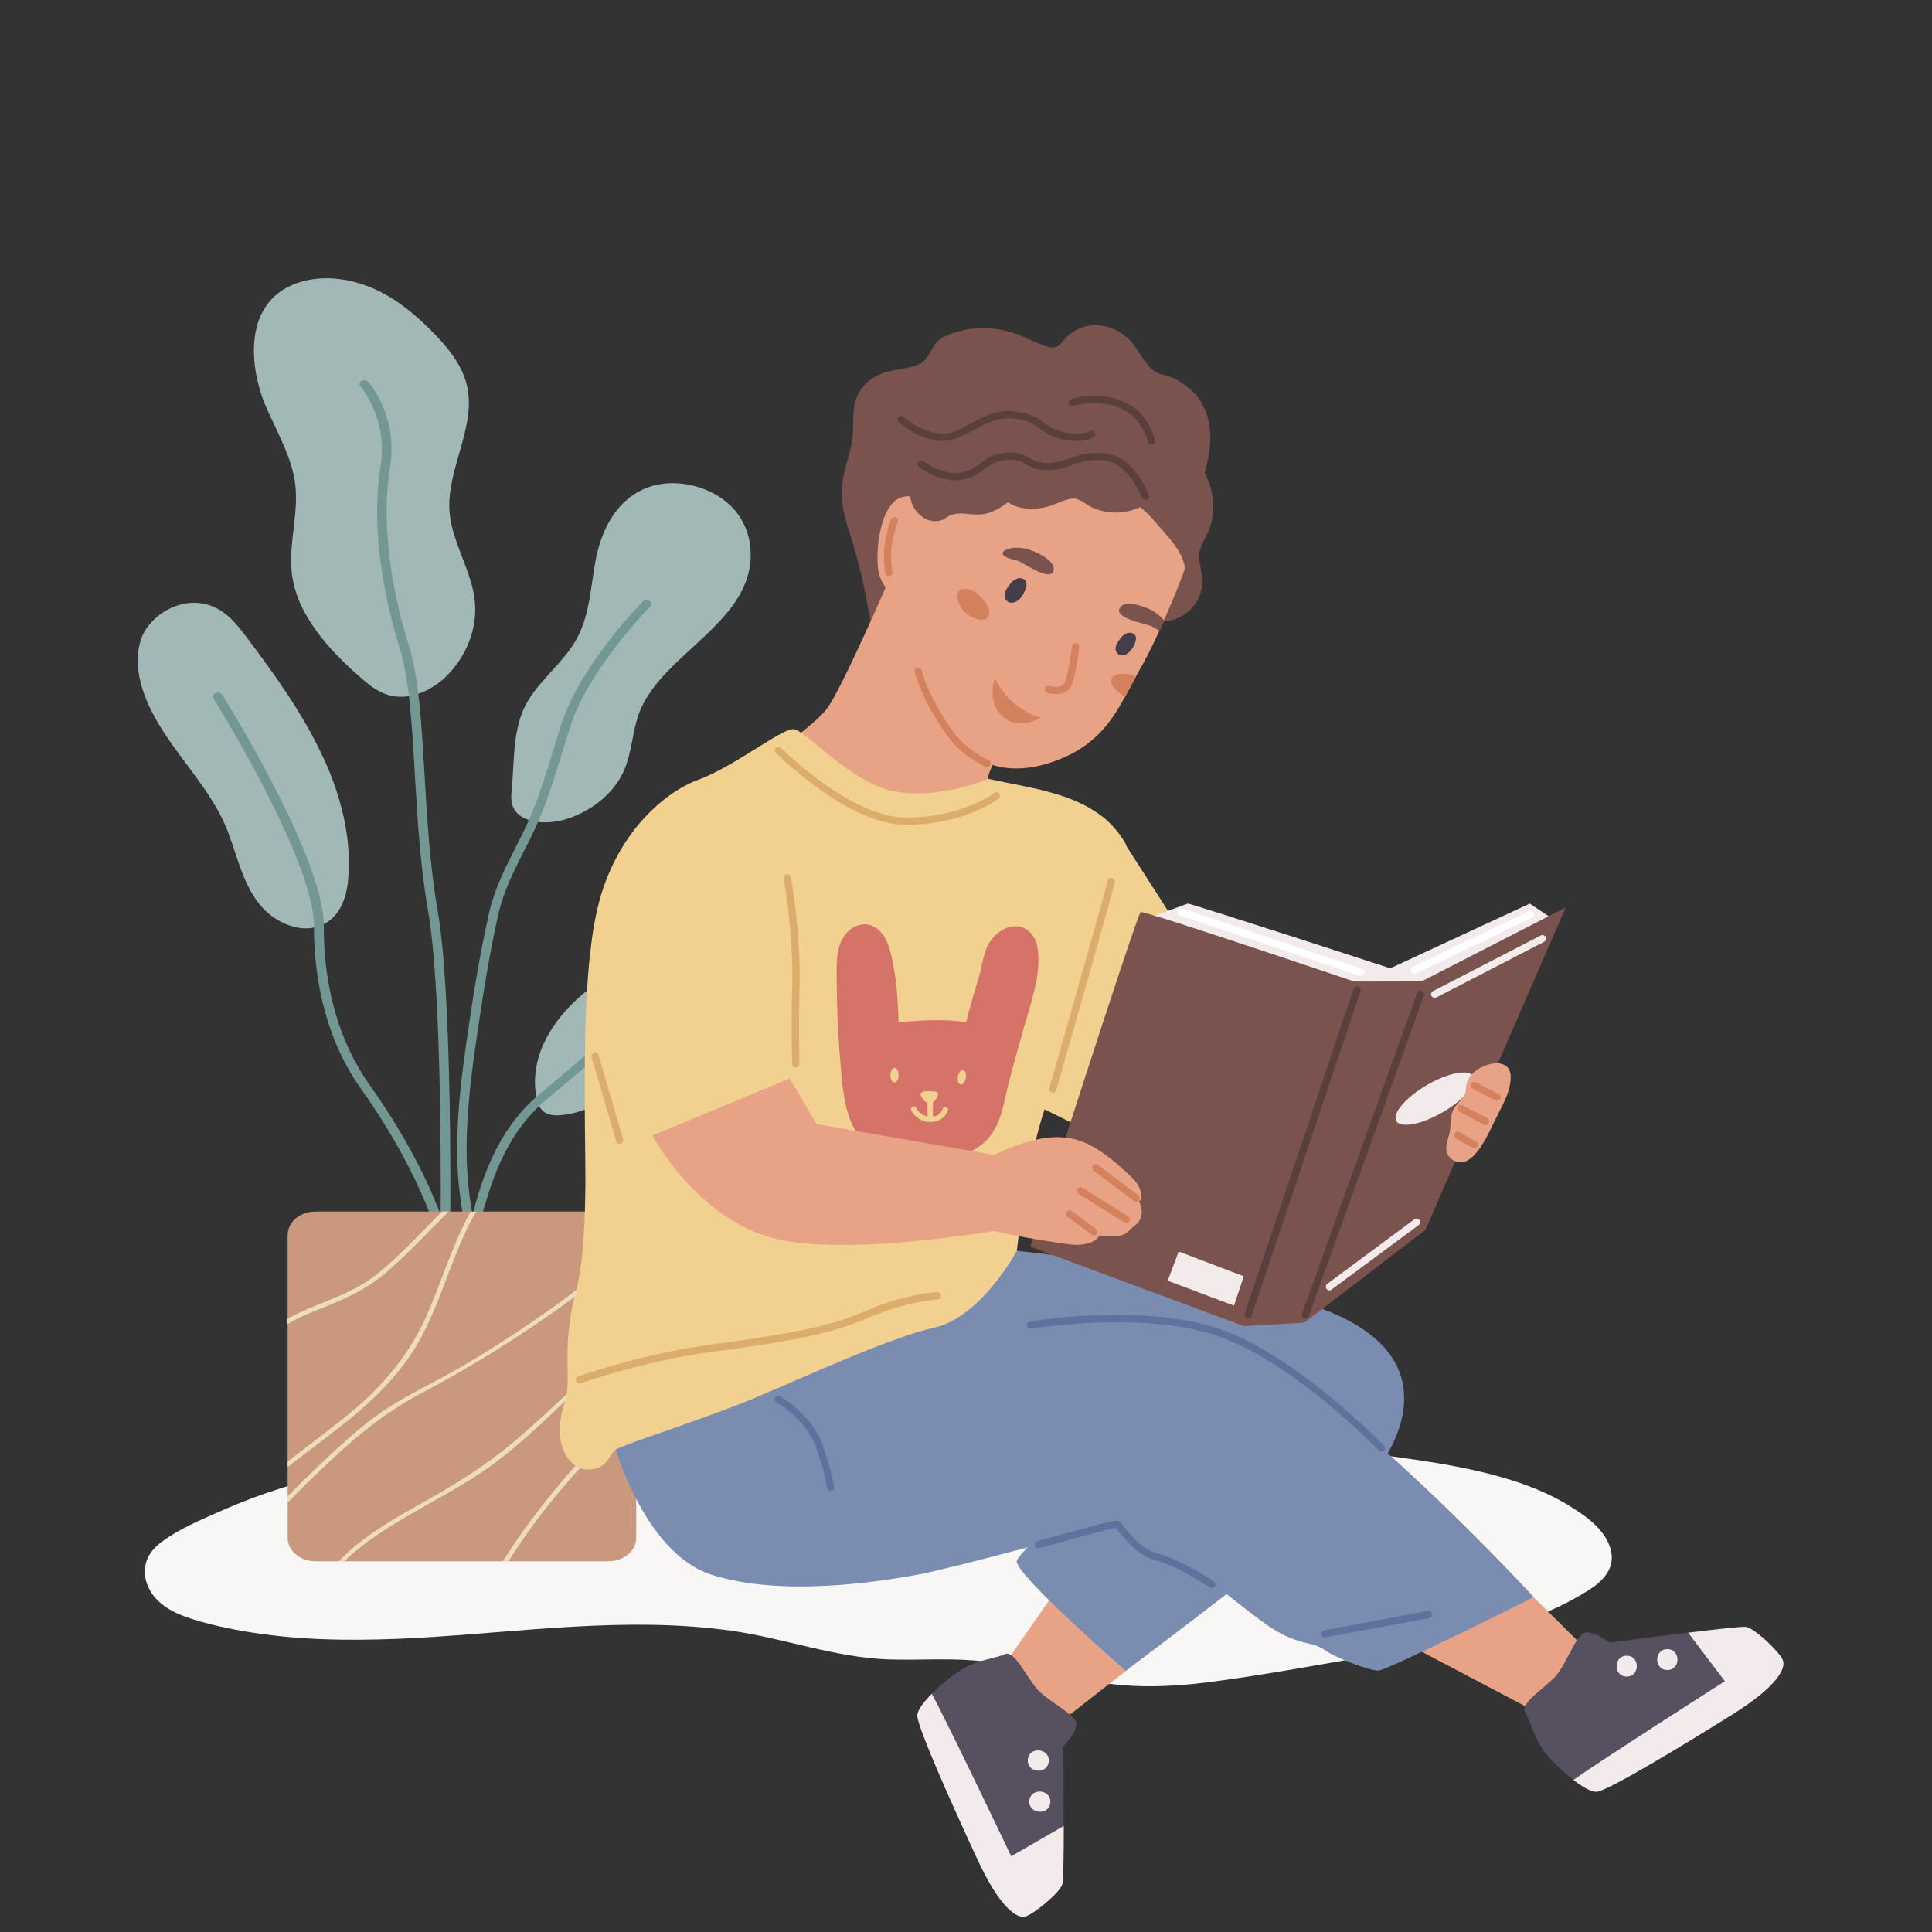 <?xml version="1.0" encoding="UTF-8"?> <!-- Generator: Adobe Illustrator 22.0.1, SVG Export Plug-In . SVG Version: 6.00 Build 0) --> <svg xmlns="http://www.w3.org/2000/svg" xmlns:xlink="http://www.w3.org/1999/xlink" id="Слой_1" x="0px" y="0px" viewBox="0 0 1000 1000" style="enable-background:new 0 0 1000 1000;" xml:space="preserve"><rect x="0" y="0" width="1000" height="1000" fill="#333333" stroke="none"/> <style type="text/css"> .st0{display:none;} .st1{display:inline;fill:#E89F89;} .st2{display:inline;} .st3{fill:#E89F89;} .st4{fill:#D6785E;} .st5{display:inline;fill:#FFFFFF;} .st6{fill:#F1E9E2;} .st7{fill:#DCCFC1;} .st8{display:inline;fill:#7A564B;} .st9{display:inline;fill:#372C28;} .st10{display:inline;fill:#C65F4D;} .st11{display:inline;fill:#433D52;} .st12{display:inline;fill:#9989B8;} .st13{fill:#7A564B;} .st14{fill:#603D34;} .st15{fill:#5C576A;} .st16{fill:#F9F6F6;} .st17{fill:#A1B8B6;} .st18{fill:#739793;} .st19{fill:#CA997D;} .st20{fill:#EDDCBE;} .st21{fill:#E8A386;} .st22{fill:#575060;} .st23{fill:#F3EAEB;} .st24{fill:#F2D08F;} .st25{fill:#7B8CB1;} .st26{fill:#7A534E;} .st27{fill:#443E4B;} .st28{fill:#D4815E;} .st29{fill:#5F729D;} .st30{fill:#D67369;} .st31{fill:#FFFFFF;} .st32{fill:#DCAD6A;} .st33{fill:#5B3F3D;} </style> <g class="st0"> <path class="st1" d="M768.2,351.7l94,51.1L910.8,229c0,0-22,1.8-28-1.1c-12.3-6.1-44-11.7-44-11.7L768.2,351.7z"></path> <g class="st2"> <path class="st3" d="M800,150.5c-2.8,1.8-3.7,5.5-3.7,8.6c0.1,14.2,16.9,38.1,28.6,52.8c5.1,6.4,21.8,19.7,21.8,19.7 s19.2-4.5,30-1.6c8.5,2.3,18.7,6.5,27.6,3.8c6.2-1.9,9.5-6.2,11.2-12.3c3-11,4.4-22.7,6.5-33.9c2.4-13,4.9-25.9,7.3-38.9 c1.2-6.5,4.9-18.6-0.5-24.3c-5.7-6.1-11.4-1.9-15.5,4.2c0.5-8.5,0.1-21.4-5.5-28.4c-5.7-7.2-10.5-4.9-14.2,0.6 c-0.6-8-3.6-16.7-12.5-16.6c-11,0.1-11.8,15.7-13.2,23.8c-1.7,10.3-6,33.6-6,33.6s-2.6-22-4.5-31.3c-1.6-7.9-6.5-18.6-16.9-15.6 c-7.5,2.2-6,18.8-6,26.8c0.1,15.9,0,50.3,0,50.3s-10.8-8.2-14.4-11.7c-2.8-2.7-5.5-5.6-8.8-7.8c-0.8-0.6-1.8-1.1-2.8-1.6 C805.7,149.6,802.6,148.9,800,150.5z"></path> <g> <path class="st4" d="M877.6,222.1c0,0-0.1,0-0.1,0c-1.9-0.1-3.4-1.7-3.3-3.6c0-0.1,0.4-14.9-7.5-24.4 c-10.2-12.3-23.9-13.8-24.1-13.8c-1.9-0.2-3.3-1.9-3.1-3.7c0.2-1.9,1.8-3.3,3.7-3.1c0.7,0.1,16.6,1.7,28.7,16.2 c9.7,11.6,9.1,28.4,9.1,29.1C881,220.7,879.4,222.1,877.6,222.1z"></path> </g> <g> <path class="st4" d="M883.8,154.9c-0.2,0-0.4,0-0.6-0.1c-1.9-0.3-3.1-2.1-2.8-4l8.5-47.7c0.3-1.9,2.1-3.1,4-2.8 c1.9,0.3,3.1,2.1,2.8,4l-8.5,47.7C886.9,153.7,885.4,154.9,883.8,154.9z"></path> </g> <g> <path class="st4" d="M906.5,162.5c-0.2,0-0.5,0-0.7-0.1c-1.9-0.4-3-2.2-2.6-4.1l5.8-27.8c0.4-1.9,2.2-3,4.1-2.6 c1.9,0.4,3,2.2,2.6,4.1l-5.8,27.8C909.5,161.4,908.1,162.5,906.5,162.5z"></path> </g> </g> <path class="st5" d="M768.2,333.3c0,0,11.5-30.8,20.4-32c8.9-1.1,91.9,42.6,94.9,46.4c3,3.8-13.3,40.3-13.3,40.3L768.2,333.3z"></path> <g class="st2"> <path class="st6" d="M872.7,363.3c-0.7,0-1.3-0.2-1.9-0.6l-8.8-6c-1.6-1.1-2-3.2-0.9-4.8c1.1-1.6,3.2-2,4.8-0.9l8.8,6 c1.6,1.1,2,3.2,0.9,4.8C874.9,362.7,873.8,363.3,872.7,363.3z"></path> </g> <g class="st2"> <path class="st7" d="M768.2,330.1c-0.5,0-0.9-0.1-1.4-0.3c-1.7-0.8-2.5-2.8-1.7-4.5c2.4-5.4,10.7-23.5,15.2-26.8 c4.8-3.5,9.4-2.3,11.3-1c1.6,1,2,3.1,1,4.7c-1,1.6-3.1,2-4.7,1c-0.1-0.1-1.5-0.7-3.6,0.8c-2.1,1.5-8.4,13.7-13,24 C770.8,329.4,769.5,330.1,768.2,330.1z"></path> </g> <g class="st2"> <path class="st7" d="M875.4,379.5c-0.4,0-0.8-0.1-1.2-0.2c-1.8-0.7-2.6-2.7-1.9-4.4c4-10.2,8.2-21.7,9-24.6 c-0.2-0.2-0.6-0.5-0.9-0.7c-1.6-0.9-2.3-3-1.4-4.6c0.9-1.7,2.9-2.3,4.6-1.4c0.8,0.4,4.6,2.6,4.6,6.6c0,0.7,0,2.7-9.6,27.2 C878,378.6,876.7,379.5,875.4,379.5z M881.3,350.4L881.3,350.4L881.3,350.4z"></path> </g> <path class="st8" d="M688.2,134.6c3.7-8.1,1.9-17.9-5.2-23.5c-4.5-3.5-10.2-5.5-15.4-7.8c-6.7-3-13.4-5.8-20-8.9 c-11.7-5.5-22-12.7-31.6-21.3c-17.4-15.4-32.6-33.6-52.1-46.5c-20.2-13.4-44.2-21.3-68.5-22.1c-20.7-0.7-43.2,4.7-56.6,21.3 c-3.2-3.2-6.8-6-10.9-8.1c-16.3-8.4-38.2-5-55.1,0c-9.4,2.8-18.5,6.9-27,12c-8.8,5.4-16.3,12.4-24.7,18.4 c-16.6,11.7-36.6,18-51.7,31.8c-5.5,5-14.4,13.9-13.7,22.1c0.7,7.7,8,10.5,14.9,11.6c-13.3,12.7-28.5,23.5-39.6,38.2 c-3,4-8,9.9-8.1,15.3c-0.1,4.1,3.4,6.6,6.7,8.4c3.6,2,7.6,3.1,11.7,3.3c-5,7.3-8.8,15.1-10,23.6c-1.1,7.7,2.5,12.3,8.9,16 c4.4,2.6,8.7,4.7,9.7,10.2c0.9,4.9-0.6,10.2-0.3,15.2c0.9,16,9.8,31.3,23.2,40.1c3.6,2.4,8,3.7,11.3,6.6c4,3.5,5.5,9.4,8.1,13.9 c1.6,2.8,3.5,5.4,5.5,8c0.9,3.8,2.5,7.4,5.2,10.4c3.8,4.2,8.7,6.1,13.9,6.7c12.8,8.1,29.8,13.9,43.2,7.6c1.3-0.6,0.2-2.6-1.2-2 c-11.3,5.3-25.5,1.2-37.2-5.4c4.2-0.1,8.5-0.8,12.4-1.8c16-3.9,31.3-7.3,47.8-6.7c16.4,0.6,31.6,5.1,47.2,9.7 c14.5,4.3,28.8,6.6,44,5.5c15-1.1,29.6-4.9,44.1-8.3c15.8-3.7,31.4-6.5,47.6-6.1c13.1,0.3,25.9,0.7,38.1-4.8 c20.5-9.2,32.5-28.1,38.4-48.9c19.9-13.5,33.2-35.3,35.1-59.9c0.3-4.2,0.3-8.4,0-12.6c-0.4-4.4-1.7-9-0.2-13.2 c2.1-5.9,7.8-9.8,10.2-15.6c3.6-8.9-2.9-15.2-8.1-21.8C682.3,142.7,686.1,139.3,688.2,134.6z M302.6,318c1.8,1.9,3.7,3.7,5.8,5.4 c0.9,0.7,1.8,1.4,2.8,2.2C307.1,323.9,304.4,321.3,302.6,318z"></path> <path class="st1" d="M298.4,560.5c51.7-25.4,89.9-64.5,89.9-64.5l-0.1-177l149.8-0.1l8.2,174.4l146.7,39.6c0,0-73.9,76.7-87.4,80.1 c-40.1,10.1-81.1,17.7-121.7,25.4c-36.6,6.9-74,7.1-111.5,4.9c-5.6,12.3-14.9,23.3-26,30.8c-18.1,12.1-29.6,16.8-49.1,21.4 L298.4,560.5z"></path> <path class="st1" d="M325.7,350c8.9,31.5,31.3,64.8,60.9,84.3c31.7,21,74.6,28.4,111.9,14.3c28.2-10.7,58.4-33.8,74.8-57.1 c16.4-23.3,23.4-51.1,30.8-77.6c14.2-50.6,14.5-85.1,8.7-136.5c-5.2-46-19.6-74.2-58.8-105.7C519,43.6,468.7,42,424.2,52.6 c-33.6,8-67,23.1-87.1,48.8c-29.5,37.8-31.7,68.2-31.8,111.7c0,13.7-0.1,17.4,0.8,31C308.7,281.7,315.5,313.8,325.7,350z"></path> <path class="st9" d="M538.7,249.5c15.2-4.3,15.8,32.6,4.5,33.8c-2.7,0.3-5.5-1-7.5-2.9C529,273.7,527.1,252.7,538.7,249.5z"></path> <path class="st9" d="M381.2,255.6c15.2-4.3,15.8,32.6,4.5,33.8c-2.7,0.3-5.5-1-7.5-2.9C371.5,279.9,369.6,258.9,381.2,255.6z"></path> <path class="st8" d="M352.1,243.4c-0.3-0.3-0.6-0.7-0.8-1.2c-0.6-1.4-0.3-3,0.5-4.3c0.7-1.2,1.8-2.2,2.9-3 c8.6-6.4,21.1-11.2,31.7-13c6.8-1.2,16.1-0.8,19.3,6.4c1.4,3.1,1.5,6-1.1,7.4c-6.3,3.5-14.4,3.6-21.3,4.9c-5.8,1-11.6,2-17.5,3.1 C362,244.4,355.5,247,352.1,243.4z"></path> <path class="st8" d="M568,237.4c0.3-0.4,0.5-0.8,0.6-1.2c0.4-1.4,0-3.1-0.9-4.2c-0.8-1.2-2-2-3.2-2.7c-9.2-5.5-22.1-9-32.8-9.7 c-6.9-0.5-16.1,0.8-18.6,8.3c-1.1,3.3-0.9,6.1,1.9,7.3c6.6,2.8,14.7,2.2,21.7,2.7c5.9,0.4,11.8,0.9,17.7,1.3 C558.2,239.4,565,241.3,568,237.4z"></path> <path class="st1" d="M317.6,247.9c0,0-26.5-11.8-26.7,30c-0.1,41.9,16.5,68.5,37.4,67.6c20.9-0.8,22.3-33.6,22.3-33.6L317.6,247.9z "></path> <path class="st1" d="M607.7,243.1c0,0,26.8-11.1,26,30.8c-0.8,41.9-18,68-38.8,66.6c-20.9-1.4-21.6-34.2-21.6-34.2L607.7,243.1z"></path> <g class="st2"> <path class="st4" d="M460.8,337.8c-5,0-10.4-0.9-14.7-3.7c-8.9-5.8-6-19.6-5.9-20.2c0.4-1.8,2.2-3,4.1-2.6c1.8,0.4,3,2.2,2.6,4.1 c0,0.1-1.9,9.8,2.9,13c6.9,4.5,19.4,2,23.7,0.7c1.8-0.6,3.7,0.5,4.3,2.3c0.6,1.8-0.5,3.7-2.3,4.3 C475,335.8,468.4,337.8,460.8,337.8z"></path> </g> <path class="st10" d="M506.1,362.1c0,0-10.4,24-42.4,24.7c-38.7,0.9-43.1-22.2-43.1-22.2l7.8-0.2l67.9-2l9-0.3L506.1,362.1z"></path> <path class="st5" d="M496.2,362.4c-6.6,5.9-17.1,11.7-32.6,12.1c-18.6,0.4-29.2-4.6-35.3-10L496.2,362.4z"></path> <path class="st11" d="M729.8,865.2c2,55.5,1.4,47.1,1.6,102.6c0,3.6-0.1,7.1-0.2,10.6c-81.3-5.3-220.2,10.4-301.1,8.8 c-65.6-1.3-125.5-5.6-188.8-9.5c2.3-19.3,4.5-38.6,5.5-58c1.3-24.2-0.5-48.3-0.9-72.5c-0.1-7.3-0.2-14.5-0.2-21.8 c0-16.7,0.1-33.4,0-50.2c-0.2-41.3-3.3-81.6-9.5-122.4c-4.6-30-7.5-60.7-4.5-91c0.6-6.2,1.2-12.7,2.1-19.2 c7-5.8,14.5-11.3,22.3-16.4c37.1-24.2,79.7-43.8,124.3-44.9c46-1.2,92.6,1,136.5-15c30.2-11,119.6-35.3,119.6-35.3 s78.5,75.2,79.4,109.9c0.6,24.8,37.2,74.4,37.2,74.4S728.5,730.5,729,754.1c0.1,4.3,0.2,9.2,0.2,14.6 C729.4,798.3,728.9,841.7,729.8,865.2z"></path> <path class="st11" d="M898.8,394.2c-11-8.5-23.7-15.5-35.6-22.8c-24.3-14.8-49.5-28.6-76.7-37.3c-10.6-3.4-20.6-6.3-31.7-7.4 c-6.2-0.6-11.3,11.4-14.5,15.6c-6.3,8.3-15.3,13.7-22.2,21.3c-7.8,8.6-13.3,18.5-20.1,27.9c-3,4.1-6.5,7.9-10.2,11.4 c-3.5,3.3-9.6,5.9-12.5,9.4c-8.4,10.1-27.2,13.1-38.7,18.7c-9.2,4.5-18.3,9.2-28.2,12.1c-10,2.9-20.4,4.3-30.4,7.6 c-19.3,6.3-36.5,17.3-53.4,28.3c-4.9,3.2-0.4,11.1,4.5,7.9c2.9-1.9,5.9-3.8,8.9-5.7c13.8,38.6,22.2,78.8,35.6,117.5 c0.7,2.1,1.5,4.2,2.2,6.2c-2,9.7-2.6,19.8-1,30.5c3.6,24.5,14,50.9,35.9,64.5c6.8,4.2,20,19.2,43.9,5c22.5-13.4,78,16.5,78,16.5 s30.2-83.9,53.3-100.1c19.9-13.9,36.8-24.7,46.1-48.3c5-12.6,7.9-25.8,12.1-38.7c2.7-8.1,6.2-15.5,10.3-22.6 c8.9-9.4,18.8-18.7,24.1-30.7c2.7-6.1,3.1-13,5.9-19.1c2.6-5.6,7.7-9.2,11.7-13.8c2.5-2.9,4.6-6.2,5-10.1c0.3-3.3-1-6.4-0.9-9.7 c0.2-4.5,3.3-6.6,5.7-9.9C912.4,409.9,906.1,399.9,898.8,394.2z"></path> <g class="st2"> <path class="st4" d="M316.2,314.7c-1,0-2-0.4-2.7-1.3c-0.4-0.5-3.5-4.8-4-14.7c-0.4-9.5,2.2-19.1,2.3-19.5 c0.5-1.8,2.4-2.9,4.2-2.4c1.8,0.5,2.9,2.4,2.4,4.2c0,0.1-2.4,9-2.1,17.4c0.3,7.6,2.6,10.9,2.6,10.9c1.1,1.5,0.8,3.7-0.7,4.8 C317.7,314.5,316.9,314.7,316.2,314.7z"></path> </g> <g class="st2"> <path class="st4" d="M608.4,311.2c-0.7,0-1.5-0.2-2.1-0.7c-1.5-1.2-1.7-3.3-0.6-4.8c0,0,4-5.4,5.2-16c1.2-10.7-1.5-17.1-1.6-17.1 c-0.8-1.7,0-3.8,1.7-4.5c1.7-0.8,3.8,0,4.5,1.7c0.1,0.3,3.5,7.9,2.1,20.7c-1.4,12.8-6.4,19.3-6.6,19.5 C610.4,310.8,609.4,311.2,608.4,311.2z"></path> </g> <path class="st11" d="M314.4,888.6c-3.9-10.5-6.6-21.3-8.5-32.3c0.9-2.1,1.8-4.2,2.7-6.3c1.1-2.6-2.7-4.5-3.9-2.2 c-2.9-22-3.1-44.5-4.3-66.4c-1.9-37.5-3.5-75.1-3.6-112.6c0-36.9,4.2-74,2.9-110.8c-0.6-17,2.7-56.8,2.7-56.8 c-16.6,7-32.8,14.9-47.9,24c-32,19.4-59.1,44.7-74.2,81c-15.1,36-21.4,75-33.2,112c-16.9,53.3-42,103.8-58.4,157.1 c-9.5,30.9-20.8,69-20.4,103.7c5.4,1.6,10.8,3.2,16.4,4.2c9.3,1.6,19,1.3,28.4,2.6c20.7,2.7,41.1,7.4,62,7.2 c13.8-0.1,27.5-1.5,41.2-2.5c4-2.3,7.8-4.8,11-7.2c19-14.3,32.8-47,45.9-66.6c11.3-16.9,21.1-34.7,29.5-53.2 c1.8,9,4.1,17.9,7.4,26.7C311.2,892.9,315.5,891.4,314.4,888.6z"></path> <g class="st2"> <path class="st4" d="M460.8,458.1c-34.3,0-66.1-17.1-67.5-17.9c-1.7-0.9-2.3-3-1.4-4.6c0.9-1.7,3-2.3,4.6-1.4 c0.3,0.2,33.3,17.9,66.6,17c35.1-0.9,71.1-26.2,71.4-26.4c1.5-1.1,3.7-0.7,4.8,0.8c1.1,1.5,0.7,3.7-0.8,4.8 c-1.5,1.1-38.1,26.7-75.2,27.7C462.5,458,461.7,458.1,460.8,458.1z"></path> </g> <path class="st12" d="M729.8,865.2c-0.9-23.5-0.4-66.9-0.6-96.5c-9.9,3.6-19.9,6.8-30,9.6c-49.3,13.2-100.5,5.3-150.9,8 c-99.3,5.3-201.1,23.4-299.4,38.8c-1,0.2-2,0.3-3.1,0.5c0,7.3,0,14.5,0.2,21.8c0.4,24.2,2.2,48.3,0.9,72.5 c-1.1,19.4-3.2,38.7-5.5,58c63.2,3.8,123.2,8.1,188.8,9.5c80.8,1.7,219.8-14,301.1-8.8c0.2-3.5,0.3-7,0.2-10.6 C731.2,912.3,731.8,920.7,729.8,865.2z"></path> <g class="st2"> <path class="st13" d="M600.3,125.8c-8-17.7-17.4-36-31.7-49.6c-12.4-11.8-27.9-20-44.2-24.8c-39.1-11.7-81.1-10.5-119.4,0 c-18.9,5.2-37.6,16.7-55,26.1c-15.6,8.4-28.1,20.9-36.8,36.4c-22.3,40-16.4,87.2-10.5,130.6c-2.6,0.6-5.1,1.2-7.5,2.7 c-1.2,0.8-10.4,13.8-9.2,13c5.3-3.3,18.5-5.9,24.4-8.3c12.8-5.2,25.2-11.1,36.5-19.2c6.4-4.5,12-9.9,18.1-14.8 c4.7-3.9,9.3-8.1,13.9-12.4c-2.2,3.4-4.1,7.5-1.4,10.4c3.7,3.9,11.2-0.8,14.9-2.7c7.2-3.7,13.5-9,19.4-14.6 c23.4-22,47.2-48,55.3-79.8c3.1,8.2,6.7,16.2,10.9,24c3.6,6.7,7.6,13.3,11.9,19.6c3.1,4.4,6.1,9.2,11.3,11.3 c2.6,1.1,5.4,1.5,8.2,1.6c3.7,0.1,8.4-1.3,11.8,0.7c3,1.8,5.5,5.7,7.7,8.3c2.4,2.8,4.7,5.6,7.2,8.2c7.8,8.2,17.6,15.2,29,15.6 c14.9,17.4,35.2,30,57.8,35.3c0.7,0.2,1.4-0.3,1.4-1.1C625,202.3,616.7,162.3,600.3,125.8z"></path> <g> <path class="st14" d="M465.7,109.5c-0.4,0-0.9-0.1-1.3-0.3c-1.7-0.7-2.6-2.7-1.9-4.5c0.2-0.5,4.1-11.2-5.8-28.6 c-11.2-19.5-16.7-38.8-17-39.6c-0.5-1.8,0.5-3.7,2.4-4.2c1.8-0.5,3.7,0.5,4.2,2.4c0.1,0.2,5.6,19.3,16.3,38.1 c11.8,20.6,6.4,34,6.2,34.6C468.3,108.7,467.1,109.5,465.7,109.5z"></path> </g> <g> <path class="st14" d="M383.1,203.5c-0.8,0-1.5-0.3-2.2-0.8c-1.5-1.2-1.7-3.4-0.5-4.8c0.4-0.5,38.1-46.5,48.5-62.5 c1-1.6,3.2-2,4.7-1c1.6,1,2,3.2,1,4.7c-10.6,16.3-47.4,61.2-48.9,63.1C385.1,203.1,384.1,203.5,383.1,203.5z"></path> </g> <g> <path class="st14" d="M258.3,224.1c-0.6,0-1.2-0.2-1.7-0.5c-1.6-1-2.2-3-1.2-4.7c0.6-1,14.7-25,48-47.2 c32.3-21.6,56.1-43.9,56.3-44.1c1.4-1.3,3.5-1.2,4.8,0.1c1.3,1.4,1.2,3.5-0.1,4.8c-0.2,0.2-24.4,22.9-57.2,44.9 c-31.8,21.3-45.7,44.7-45.9,44.9C260.6,223.5,259.5,224.1,258.3,224.1z"></path> </g> <g> <path class="st14" d="M320.8,136.6c-0.4,0-0.9-0.1-1.3-0.3c-1.8-0.7-2.6-2.7-1.9-4.5c0.7-1.8,15-17.6,37.7-28.8 c22.5-11.1,38.5-14.9,39.2-15.1c1.8-0.4,3.7,0.7,4.1,2.5c0.4,1.8-0.7,3.7-2.5,4.1c-0.2,0-15.9,3.9-37.7,14.6 c-21.8,10.7-33.9,24.8-34.7,25.7C323.1,136,322,136.6,320.8,136.6z"></path> </g> <g> <path class="st14" d="M666.6,143.8c-2.3,0-25.7-6.2-49.1-21.5c-23-15.1-33.5-22.9-33.6-22.9c-1.5-1.1-1.8-3.3-0.7-4.8 c1.1-1.5,3.3-1.8,4.8-0.7c0.1,0.1,10.5,7.7,33.3,22.7c21.4,14.1,43,20,45.6,20.4c1.8,0.1,3.2,1.6,3.2,3.4 C670.1,142.3,668.5,143.8,666.6,143.8z"></path> </g> <g> <path class="st14" d="M626.3,231.3c-1.2,0-2.4-0.7-3-1.9c-0.1-0.3-14.2-27.2-39.8-55.1c-25.6-27.9-70.8-55.1-71.2-55.4 c-1.6-1-2.2-3.1-1.2-4.7c1-1.6,3.1-2.2,4.7-1.2c1.9,1.1,46.5,28,72.8,56.6c26.3,28.6,40.3,55.5,40.9,56.6 c0.9,1.7,0.2,3.7-1.5,4.6C627.4,231.1,626.8,231.3,626.3,231.3z"></path> </g> <g> <path class="st14" d="M555.5,183c-0.9,0-1.7-0.3-2.4-1c-1.7-1.6-36.9-31.7-60.2-51.6c-1.4-1.2-1.6-3.4-0.4-4.8 c1.2-1.4,3.4-1.6,4.8-0.4c13.9,11.9,59.5,50.8,60.7,52c1.3,1.4,1.3,3.5-0.1,4.8C557.2,182.7,556.3,183,555.5,183z"></path> </g> </g> <g class="st2"> <path class="st15" d="M731.4,698.8c-1.8,0-3.3-1.4-3.4-3.2c-0.1-0.8-6.1-81.9-30-148.4c-23.9-66.4-47.3-100.1-47.5-100.4 c-1.1-1.5-0.7-3.7,0.8-4.8c1.5-1.1,3.7-0.7,4.8,0.8c1,1.4,24.1,34.6,48.4,102c24.2,67.4,30.3,149.4,30.4,150.2 c0.1,1.9-1.3,3.5-3.2,3.7C731.6,698.8,731.5,698.8,731.4,698.8z"></path> </g> <g class="st2"> <path class="st15" d="M711.9,542.6c-1.7,0-3.2-1.3-3.4-3.1c0-0.3-3.2-28-18.7-59.8c-15.7-32.1-25.9-46.6-26-46.8 c-1.1-1.5-0.7-3.7,0.8-4.8c1.5-1.1,3.7-0.7,4.8,0.8c0.4,0.6,10.6,15.1,26.6,47.7c16,32.9,19.2,60.8,19.3,62c0.2,1.9-1.2,3.6-3,3.8 C712.2,542.6,712,542.6,711.9,542.6z"></path> </g> <g class="st2"> <path class="st15" d="M842.1,427.7c-0.9,0-1.8-0.4-2.5-1.1c-0.1-0.1-10.8-11.3-39.6-28.3c-28.6-16.9-77.2-20.4-77.6-20.4 c-1.9-0.1-3.3-1.8-3.2-3.7c0.1-1.9,1.8-3.3,3.6-3.2c2.1,0.1,50.6,3.6,80.7,21.3c29.8,17.6,40.7,29.1,41.1,29.5 c1.3,1.4,1.2,3.5-0.2,4.8C843.7,427.4,842.9,427.7,842.1,427.7z"></path> </g> <g class="st2"> <path class="st15" d="M818.2,448.2c-0.2,0-0.5,0-0.7-0.1c-1-0.2-1.8-0.8-2.2-1.6c-3.6-3.7-37.3-29-58.1-44.4 c-1.5-1.1-1.8-3.3-0.7-4.8c1.1-1.5,3.3-1.8,4.8-0.7c0.1,0.1,15,11.1,29.7,22.2c31.3,23.7,31.3,23.9,30.7,26.7 C821.2,447.1,819.7,448.2,818.2,448.2z M814.8,444.1L814.8,444.1L814.8,444.1z M814.8,444.1C814.8,444.1,814.8,444.1,814.8,444.1 C814.8,444.1,814.8,444.1,814.8,444.1z"></path> </g> <g class="st2"> <path class="st15" d="M245.9,809c-1.8,0-3.3-1.3-3.4-3.1c-0.1-0.6-5.7-64-15.1-99.1c-9.4-34.9-35.6-79.4-35.9-79.9 c-1-1.6-0.4-3.7,1.2-4.7c1.6-1,3.7-0.4,4.7,1.2c1.1,1.9,27,45.8,36.6,81.6c9.6,35.6,15.3,99.6,15.3,100.3c0.2,1.9-1.2,3.5-3.1,3.7 C246.1,809,246,809,245.9,809z"></path> </g> <g class="st2"> <path class="st15" d="M216.5,718.8c-1.2,0-2.3-0.6-3-1.7l-36.5-64.3c-0.9-1.6-0.4-3.7,1.3-4.7c1.6-0.9,3.7-0.4,4.7,1.3l36.5,64.3 c0.9,1.6,0.4,3.7-1.3,4.7C217.6,718.6,217,718.8,216.5,718.8z"></path> </g> <path class="st5" d="M376.3,481.5c0,0,55.1,40.5,66.7,42.6c11.6,2.1,31.4-47.3,31.4-47.3L376.3,481.5z"></path> <path class="st5" d="M474.5,476.8c0,0,25.3,43.7,39.5,43.4c14.2-0.4,45.6-67.3,45.6-67.3L474.5,476.8z"></path> <g class="st2"> <path class="st15" d="M545.2,941.1c-0.8,0-1.6-0.3-2.2-0.8c-1.4-1.2-1.6-3.4-0.3-4.8c0.2-0.3,23.2-27.2,59.7-108 c36.6-81.1,51.5-170.9,51.7-171.8c0.3-1.9,2.1-3.1,3.9-2.8c1.9,0.3,3.1,2.1,2.8,3.9c-0.1,0.9-15.3,91.6-52.2,173.5 c-37,82-59.8,108.6-60.8,109.7C547.1,940.7,546.1,941.1,545.2,941.1z"></path> </g> <path class="st5" d="M486,528.4c0,4.6-3.7,8.3-8.3,8.3c-4.6,0-8.3-3.7-8.3-8.3c0-4.6,3.7-8.3,8.3-8.3 C482.3,520.1,486,523.9,486,528.4z"></path> <path class="st5" d="M488,565c0,4.6-3.7,8.3-8.3,8.3c-4.6,0-8.3-3.7-8.3-8.3c0-4.6,3.7-8.3,8.3-8.3C484.3,556.7,488,560.4,488,565z "></path> <g class="st2"> <path class="st15" d="M473.5,598.4c-9.4,0-17.4-0.3-18.5-0.9c-2.4-1.2-3-1.5-5.3-70.9c-0.1-1.9,1.4-3.5,3.3-3.5 c1.8-0.1,3.5,1.4,3.5,3.3c0.7,21.6,2.1,55.7,2.9,64.9c8.3,0.4,33.9,0.3,41-0.9c-0.2-8.9-1.7-44.8-2.9-69.1 c-0.1-1.9,1.4-3.5,3.3-3.6c1.9-0.1,3.5,1.4,3.6,3.3c0.7,16.2,3.1,69.2,2.8,72c-0.1,1.3-0.9,2.4-2.1,3.1 C502.2,597.7,486.6,598.4,473.5,598.4z"></path> </g> </g> <g> <path class="st16" d="M833.8,802.4c-2.4-9.8-11.5-16.7-19.6-21.8c-9.9-6.4-20.8-11-32-14.5c-25.2-7.9-52-10.9-78.1-14.5 c-57.8-8-115.9-13.8-174.1-17.4c-58.9-3.6-118-4.9-177-3.8c-28.5,0.5-56.9,1.6-85.1,5.8c-13.9,2.1-27.7,4.5-41.5,7.1 c-10.6,2-21.2,4.4-31.1,8.6c-6.1,2.6-11.8,5.8-16.9,9.9c-21.6,4.3-42.7,10.9-63,19.8c-11,4.9-23.4,9.9-32.9,17.4 c-7.1,5.6-9.6,13.9-5.8,22.3c4.1,9.2,13.5,13.8,22.7,16.7c11.8,3.7,24.2,6.1,36.5,7.8c26.4,3.6,53.1,3.4,79.6,2 c54-3,108.6-11.3,162.6-3.8c27.4,3.8,53.7,13.9,81.6,14.9c14.6,0.5,29.3-0.6,43.9,0.5c14.6,1.1,28.9,4.3,43.3,7.3 c13.1,2.7,26.3,5.3,39.6,5.9c14.6,0.7,29.2-0.5,43.6-2.5c28.1-3.8,56-9.1,83.9-13.8c25.4-4.3,50.9-8.6,75.2-17.4 c11.4-4.1,22.6-9.2,32.9-15.7C829.5,818.5,836.1,812,833.8,802.4z"></path> <g> <g> <g> <path class="st17" d="M243.7,301.1c-3.5-12-9.9-23.5-11-35.8c-1.9-22.6,14.6-44.9,8.7-66.9c-2.8-10.6-10.7-19.9-19.1-28.2 c-8.4-8.2-17.7-15.9-29.1-20.9c-11.4-5-25.1-7-37.2-3.5c-31,9-27.1,44.7-18.2,65c5.7,13.1,13.3,25.9,15,39.8 c1.9,15.4-3.6,31-1.7,46.5c2.6,20.9,18.6,38.9,36,54c4.2,3.6,8.7,7.3,14.5,8.8c11.4,3,23.5-3.4,30.8-11.3 c10.2-10.9,15-25.2,13.2-38.9C245.2,306.6,244.5,303.8,243.7,301.1z"></path> <path class="st17" d="M370.8,256.2c-10.3-6-24-8.1-35.5-3.9c-16.1,6-23.7,21.6-26.7,36.2c-3,14.6-3,29.9-10.7,43.2 c-6.8,11.7-18.9,20.6-25.4,32.4c-7.3,13.3-6.2,29.8-7.6,44.1c-0.3,3.4-0.7,7,1,10.2c4,7.8,17.2,8.6,26.8,5.7 c13.7-4.2,25.1-13.6,30.2-25.1c4.3-9.7,4.3-20.4,8-30.2c9.7-25,41.9-39.8,53.6-64.1c6.3-13.2,5.6-29.1-4.2-40.7 C377.6,261,374.4,258.3,370.8,256.2z"></path> <path class="st17" d="M178.9,428.2c-2.3-13.4-6.9-26.6-13-39.1c-10.1-21-24.1-40.5-38.5-59.6c-4.8-6.3-10-13-18.3-16 c-15.9-5.7-32.8,5.8-36.4,18.3c-4.8,16.5,3.5,34.4,13,48.6c10.2,15.4,23.3,29.6,30.6,46.1c6.1,13.8,8.2,29.1,17.9,41.4 c6.8,8.6,19.7,15.4,31,11.5c10.5-3.7,14.2-14.6,15-24.1C181,446.2,180.5,437.2,178.9,428.2z"></path> <path class="st17" d="M400.5,486.4c-0.6-5-2.5-9.7-7.6-11.8c-7-3-15.1,0.8-21.8,4.2c-17.1,8.6-35.8,14.9-52.5,24.1 c-25.2,13.9-45.8,38.5-41,64.9c0.6,3.3,1.9,6.9,5.3,8.5c2.2,1,4.8,1.1,7.3,0.9c26.6-2.2,41.4-27.5,65.8-36.6 c8.9-3.3,19-4.4,27-9.1c13.9-8.2,16.7-24.2,17.6-38.4C400.8,490.9,400.8,488.6,400.5,486.4z"></path> <g> <path class="st18" d="M230.3,647c-1.2,0-2.3-0.7-2.5-1.8c-0.1-0.3-6.6-33.2-41.4-82.3c-15.6-22-24-51.7-23.9-83.5 c0.2-34.1-51.5-117.1-52-117.9c-0.6-1-0.2-2.3,1.1-2.8c1.2-0.5,2.7-0.1,3.4,0.9c2.2,3.4,52.8,84.7,52.6,119.8 c-0.2,31.1,8.1,60,23.2,81.4c35.3,49.9,41.7,82.4,42,83.8c0.2,1.1-0.7,2.2-2.1,2.4C230.6,647,230.5,647,230.3,647z"></path> </g> <g> <path class="st18" d="M239.2,664.4c-0.1,0-0.2,0-0.3,0c-1.4-0.2-2.3-1.2-2.1-2.4c0-0.1,1.8-11.1,6.8-29.7 c4.9-18.6,12.4-46.7,35.7-66c22.4-18.6,57.5-49.3,57.8-49.7c1-0.8,2.5-0.9,3.5-0.1c1,0.8,1,2.1,0.1,3 c-0.4,0.3-35.5,31.1-57.9,49.7c-22.3,18.5-29.5,45.8-34.4,63.9c-4.9,18.4-6.7,29.2-6.7,29.3 C241.5,663.6,240.4,664.4,239.2,664.4z"></path> </g> <g> <path class="st18" d="M250.7,664.4c-1.1,0-2.1-0.6-2.4-1.5c-0.1-0.3-10.7-29.4-11.6-61.9c-0.7-26.7,3.5-53.9,7.5-80.2l0.5-3.3 c2.6-16.7,5.4-31.6,8.6-45.6c2.6-11.5,8.1-22.4,13.4-32.9c2.5-4.9,5-9.9,7.2-14.9c5.1-11.5,8.8-23.8,12.4-35.6 c1.4-4.7,2.9-9.4,4.4-14.1c9.7-30,40.7-61.7,42-63.1c0.9-0.9,2.4-1,3.5-0.3c1.1,0.7,1.2,2.1,0.3,2.9 c-0.3,0.3-31.6,32.4-41.1,61.5c-1.5,4.7-2.9,9.3-4.4,14c-3.6,11.9-7.4,24.2-12.5,36c-2.2,5.1-4.8,10.2-7.3,15.1 c-5.2,10.3-10.6,21-13.1,32.1c-3.2,13.9-5.9,28.8-8.5,45.4l-0.5,3.3c-4,26.2-8.2,53.2-7.5,79.6c0.9,31.9,11.3,60.4,11.4,60.7 c0.4,1.1-0.3,2.3-1.6,2.6C251.1,664.3,250.9,664.4,250.7,664.4z"></path> </g> <g> <path class="st18" d="M230.3,664.2C230.3,664.2,230.3,664.2,230.3,664.2c-1.4,0-2.5-1-2.5-2.1c0-1.4,2.5-140-6.2-190.5 c-4.2-23.9-5.6-49-6.9-71.2c-1.5-26.5-2.9-49.4-8-65.7c-10.3-32.8-14-67.4-9.8-92.7c4.2-25.3-10.1-41.7-10.3-41.9 c-0.8-0.9-0.6-2.2,0.5-2.9c1.1-0.7,2.7-0.5,3.5,0.4c0.6,0.7,15.7,17.9,11.2,45c-4.1,24.8-0.5,58.8,9.7,91.1 c5.3,16.7,6.6,39.8,8.2,66.6c1.3,22.1,2.7,47.1,6.8,70.8c8.8,50.8,6.3,189.8,6.3,191.2C232.8,663.3,231.7,664.2,230.3,664.2z"></path> </g> </g> <g> <path class="st19" d="M329.3,639.2V796c0,6.7-6.4,12.1-14.4,12.1H163.3c-7.9,0-14.4-5.4-14.4-12.1V639.2 c0-6.7,6.4-12.1,14.4-12.1h151.6c7.4,0,13.5,4.7,14.3,10.7C329.3,638.4,329.3,638.8,329.3,639.2z"></path> </g> <path class="st20" d="M232.1,627.2c-0.6,0.6-1.2,1.2-1.8,1.8c-10,10-19.7,20.5-30.6,29.8c-10.5,9-22.6,14.2-36.1,19.5 c-5,2-10.2,4.3-14.8,7v-2.7c1.2-0.7,2.5-1.4,3.8-2c14.5-7.1,29.9-11,42.3-20.9c12-9.6,22.1-20.9,32.8-31.5 c0.4-0.4,0.7-0.7,1.1-1.1H232.1z"></path> <path class="st20" d="M246.5,627.2c-2.2,3.7-4.2,7.4-5.9,11.3c-8.2,17.7-13.3,36.3-22.6,53.7c-8,15-19.8,27.8-33.6,39.5 c-11.2,9.4-23.6,18.3-35.5,27.6v-2.8c11.9-9.3,24.2-18.2,35.6-27.9c16-13.8,28-29.1,36.1-47.1c8-18,13.3-36.8,23-54.3H246.5z"></path> <path class="st20" d="M329.3,639.2v2.6c-13.2,15.7-30.1,28.7-47.9,40.9c-20.2,13.8-40.8,26.6-62.9,38.2 c-23.6,12.4-42,29.5-60,47.2c-3.3,3.2-6.5,6.5-9.7,9.8v-3.3c4.3-4.4,8.6-8.7,13.1-13c9.1-8.7,18.4-17.5,28.4-25.4 c9.3-7.4,19.8-13.3,30.7-19c23.7-12.3,45.8-26.7,67-41.8c15.7-11.2,29.6-23.4,41-37.4C329.3,638.4,329.3,638.8,329.3,639.2z"></path> <path class="st20" d="M329.3,687.1v2.9c-8.4,8-16.9,16.1-25.3,24.1c-16.2,15.4-32,31.6-50.6,45.1c-22.6,16.3-54.9,29.2-75.1,48.8 h-2.9c1.8-1.8,3.7-3.6,5.6-5.4c12.8-11.2,28.4-19.6,43.7-28.2c16.9-9.6,32.3-20,46.3-32.4C291,724.2,310.2,705.6,329.3,687.1z"></path> <path class="st20" d="M329.3,726v3.9c-16.8,16.6-33.3,33.4-47.6,51.8c-6.6,8.5-12.9,17.4-18.5,26.4h-2.9 c17.3-27.6,39.6-53,63.6-76.8C325.7,729.5,327.5,727.7,329.3,726z"></path> </g> <g> <g> <polygon class="st21" points="793.9,826.8 820.4,853.1 812.3,876.5 792.6,884.8 728.6,851.1 "></polygon> <path class="st22" d="M897,887.2c-23.1,14.5-64.7,39.8-70.5,40.2c-2.8,0.2-7.3-2.4-12.1-6.1c-5.3-4.1-10.8-9.5-14.2-13.6 c-6.3-7.7-7.9-16.7-10.8-21.5c-2.9-4.7,10.4-12.4,16.1-19c5.6-6.6,10.3-21.3,15-22.2c4.7-0.9,12.6,5.2,12.6,5.2 s21.5-2.8,40.8-5.2c14.6-1.8,28-3.3,29.9-3c4.5,0.7,17.2,12.8,19,17C924.6,863.4,920.1,872.7,897,887.2z"></path> <path class="st23" d="M897,887.2c-23.1,14.5-64.7,39.8-70.5,40.2c-2.8,0.2-7.3-2.4-12.1-6.1c13.9-10,78.4-51.1,78.4-51.1 s-12.3-16.3-19-25.1c14.6-1.8,28-3.3,29.9-3c4.5,0.7,17.2,12.8,19,17C924.6,863.4,920.1,872.7,897,887.2z"></path> <path class="st23" d="M842,857c-7,0-7,10.8,0,10.8C848.9,867.8,849,857,842,857z"></path> <path class="st23" d="M863,853.6c-7,0-7,10.8,0,10.8C870,864.4,870,853.6,863,853.6z"></path> </g> <g> <polygon class="st21" points="585.1,863 549.3,891 527.1,880.1 521.3,859.6 562.6,800.1 "></polygon> <path class="st22" d="M506.1,962.8c-11.5-24.7-31.5-69.1-31.3-74.9c0.1-2.8,3.3-7,7.5-11.2c4.7-4.8,10.8-9.6,15.2-12.4 c8.4-5.3,17.6-5.8,22.6-8.1s11.1,11.8,16.9,18.3c5.8,6.4,19.8,12.8,20.1,17.6c0.3,4.8-6.7,11.8-6.7,11.8s0.2,21.7,0.1,41.1 c0,14.7-0.2,28.2-0.7,30.1c-1.2,4.4-14.8,15.5-19.2,16.8C526.3,993.1,517.6,987.5,506.1,962.8z"></path> <path class="st23" d="M506.1,962.8c-11.5-24.7-31.5-69.1-31.3-74.9c0.1-2.8,3.3-7,7.5-11.2c8.2,15.1,41.1,84.1,41.1,84.1 s17.7-10.2,27.2-15.7c0,14.7-0.2,28.2-0.7,30.1c-1.2,4.4-14.8,15.5-19.2,16.8C526.3,993.1,517.6,987.5,506.1,962.8z"></path> <path class="st23" d="M542.8,911.9c0.9-6.9-9.9-8.3-10.8-1.3C531.2,917.5,542,918.9,542.8,911.9z"></path> <path class="st23" d="M543.6,933.2c0.9-6.9-9.9-8.3-10.8-1.3C532,938.8,542.8,940.1,543.6,933.2z"></path> </g> <path class="st24" d="M630.8,513.6c0.3,1.4-11,23.4-22,44.6c-1.7,3.2-3.4,6.4-5,9.5c-8.5,16.3-15.8,30-15.8,30l-32.6-16.2h0 l-10.5-5.2h0l-4.2-2.1l-10-5l15.9-40.4l4-10.3h0l12.6-31.9l3.6-9.2l15.8-40.2c0,0,0,0,0,0.1c0.6,1,9.6,14.8,19.6,30.5 c1.5,2.3,3,4.7,4.5,7.1c4,6.2,7.9,12.4,11.4,18c1.6,2.5,3.1,4.9,4.5,7.1C627.4,507.5,630.6,512.9,630.8,513.6z"></path> <path class="st25" d="M493.2,644.2c0,0,135.4,10.8,194.1,34.4c58.8,23.5,38,65.7,25.3,82.1c-12.7,16.4-129.9,104.1-129.9,104.1 s-58.6-51-56.4-57c2.2-5.9,42.6-41.6,42.6-41.6L475.3,679L493.2,644.2z"></path> <path class="st25" d="M316.6,743.6c0,0,15.4,59.7,51.5,71.4c36.2,11.8,87.7,3.6,107.1,0c19.4-3.6,98.1-25.3,98.1-25.3 s28.9,19.9,43.4,25.3c14.5,5.4,21.7,13.6,38,25.3c16.3,11.8,24.4,9,30.7,13.6c6.3,4.5,23.5,10.8,28,10.8s80.5-38,80.5-38 s-99.4-108.5-159.1-134.7c-59.7-26.2-181-24.4-181-24.4L316.6,743.6z"></path> <path class="st26" d="M627.2,269.8c0.8-4,1-8.2,0.5-12.2c-0.6-4.5-2-8.8-4.2-12.6c3.7-13.1,5.1-27.1-3-38.8 c-2.8-4-7.6-7.3-11.7-9.8c-3.8-2.3-8.9-2.1-12.3-5.1c-4.2-3.7-7.2-10.1-11-14.4c-5.3-6.2-13.8-9.6-22-8.3c-4.1,0.7-8,2.6-11,5.5 c-3.4,3.3-4.4,6.9-10,5.4c-7.4-2-13.9-6.5-21.5-8.2c-7.4-1.7-15.2-2.1-22.7-0.3c-4.8,1.1-11.7,3.2-14.6,7.5 c-2.4,3.7-3.8,8.4-8.4,10.2c-6.1,2.5-13.4,2.4-19.7,5c-5.7,2.3-9.7,6.2-12.1,11.9c-3,7.2-1.2,14.8-2.4,22.3 c-1.5,8.7-5,16.7-5.4,25.7c-0.2,6.9,1.3,13.6,3.4,20.1c3.3,10.2,6.1,20.5,8.3,31c2.2,10.9,9.3,50.2,9.3,50.2s33.3-19.4,45.3-17.5 c11.2,1.8,22.7,3.8,34.1,4.2c12.6,0.4,23.2-3.7,34.7-8.4c6.1-2.5,12.4-3.8,18.6-6c4.1-1.4,7.7-3.7,11.7-5.5 c6.9-0.2,13.4-3.2,17.4-9c2.2-3.1,3.5-6.8,3.8-10.6c0.6-6.7-3.3-12.1-0.7-18.8C623.4,278.5,626.1,274.9,627.2,269.8z"></path> <path class="st21" d="M461.3,297.5c0,0-25.8,59.7-33.5,69.6c-7.7,9.9-40.7,32.4-40.7,32.4l89.9,33.6l41.1-14c0,0-7-10.6-6.8-15.8 c0.2-5.2,9-19,9-19L461.3,297.5z"></path> <path class="st21" d="M604,317.5c-0.5,1.2-1,2.3-1.5,3.5c-0.8,1.8-1.6,3.6-2.4,5.4c-3.3,7.4-7,14.7-11,21.7 c-0.4,0.6-0.7,1.3-1.1,2c-1.9,3.4-3.6,6.8-5.5,10.2c-7.2,13.2-15.7,26-36.1,33.5c-21,7.7-43.1,5.7-58.4-20 c-15.3-25.7-27.1-61.5-25.8-73.7c1.3-12.2,24.4-49.2,38-56.9c13.6-7.7,24-11.3,34.8-6.8c10.8,4.5,45.2,7.7,50.2,11.3 c5,3.6,29.4,39.8,29.4,39.8C616.4,289.2,605.3,314.4,604,317.5z"></path> <path class="st27" d="M530.7,305.3c1-2.5,1.1-5.1-1.7-5.9c-1.3-0.4-2.8,0-4,0.8c-1.1,0.7-2,1.8-2.8,2.9c-1.2,1.6-2.3,3.4-2.2,5.3 c0.1,1.5,1,2.9,2.5,3.4c2,0.7,4.2-0.6,5.6-2.1C528.8,308.8,530,307.1,530.7,305.3z"></path> <path class="st27" d="M587.4,333c0.9-2.3,1-4.7-1.6-5.4c-1.2-0.3-2.6,0-3.7,0.7c-1.1,0.7-1.8,1.7-2.6,2.7 c-1.1,1.5-2.2,3.1-2.1,4.9c0.1,1.3,0.9,2.7,2.3,3.2c1.9,0.6,3.9-0.6,5.2-2C585.7,336.3,586.8,334.7,587.4,333z"></path> <g> <path class="st28" d="M546.8,359.3c-2.5,0-4.6-0.7-4.8-0.7c-1-0.3-1.5-1.4-1.2-2.4c0.3-1,1.4-1.5,2.4-1.2c0.1,0,5.5,1.7,7.4-0.9 c1.8-2.5,3.5-13.3,4.2-19.5c0.1-1,1-1.8,2.1-1.7c1,0.1,1.8,1,1.7,2.1c-0.2,1.7-1.9,17.1-4.8,21.2 C552,358.6,549.2,359.3,546.8,359.3z"></path> </g> <path class="st28" d="M514.9,350.9c0,0,4.1,9,11.3,14.2c7.9,5.6,12.4,6.4,12.4,6.4s-11,6.9-19.5-0.5 C510.6,363.7,514.9,350.9,514.9,350.9z"></path> <g> <path class="st28" d="M511,397c-0.2,0-0.5,0-0.7-0.1c-0.5-0.2-12.1-5.2-19.7-15.7c-13.8-19-17-32.8-17.1-33.4 c-0.2-1,0.4-2,1.4-2.2c1-0.2,2,0.4,2.2,1.4c0,0.1,3.2,13.7,16.5,32c7,9.6,18,14.4,18.1,14.4c1,0.4,1.4,1.5,1,2.5 C512.4,396.6,511.7,397,511,397z"></path> </g> <path class="st26" d="M543.6,290.6c-3.2-3.3-9.8-6-12.6-6.6c-3.5-0.7-8.7-1.1-11.6,1.4c-0.5,0.5-0.6,1.4-0.1,1.9 c2.1,2,5.1,2.1,7.7,3c2.6,0.9,18.1,12.1,18.4,4.1C545.5,293.1,544.7,291.8,543.6,290.6z"></path> <g> <path class="st21" d="M483.9,275.4c0,0,0-19-14.5-18.5c-14.5,0.5-16.7,30.7-14.5,39.8c2.3,9,9.9,13.1,9.9,13.1L483.9,275.4z"></path> <g> <path class="st28" d="M460.1,298.1c-0.9,0-1.7-0.6-1.8-1.5c-0.1-0.4-1.7-9.5,0-17.2c0.9-4.4,2.3-10,3.2-11.1 c0.7-0.8,1.8-0.9,2.6-0.3c0.8,0.6,0.9,1.7,0.4,2.5c-0.1,0.2-0.9,2-2.6,9.7c-1.5,7,0,15.7,0,15.7c0.2,1-0.5,2-1.5,2.2 C460.3,298.1,460.2,298.1,460.1,298.1z"></path> </g> </g> <path class="st26" d="M597.7,316.8c-2.3-1.6-8.9-4.3-13.5-4.3c-1.7,0-3.1,0.4-4,1.4c-5.5,5.9,13.3,9,15.8,10.2 c1.4,0.7,2.8,1.7,4.2,2.4c0.8-1.8,1.6-3.6,2.4-5.4C601.1,319.4,599.2,317.9,597.7,316.8z"></path> <path class="st26" d="M616.7,292.1c-3.3-15.3-12.4-29.2-21.7-41.6c-8.9-11.8-22.5-16.7-36.3-20.6c-14-3.9-30.9-7.8-45-2.7 c-6.9,2.5-13.5,5.3-20.5,7.5c-7,2.1-13.7,4.5-19.7,8.9c-0.7-0.7-2.3-0.4-2.4,0.9c-0.7,6.9-1.3,14.8,3.5,20.5 c3.2,3.8,8.1,5.8,12.9,4.2c1.6-0.5,2.7-1.8,4.2-2.4c3.6-1.4,6.4-1.1,10.2-0.7c3.1,0.3,5.9,0.4,9-0.4c4-1.1,7.5-3.2,10.8-5.7 c2.3,1.5,5,2.6,8,3c4,0.6,8,0.3,11.9-0.6c4.4-1,8.8-3.8,13.2-4.3c4.1-0.5,7.4,3.3,11,4.8c2.6,1.1,5.3,1.8,8.1,2.2 c5.7,0.7,11.2-0.3,16.2-2.6c4.5,3.3,8.1,8,11.8,12.2c5.1,5.9,10.3,11.6,11.5,19.6c0.3,1.7,2.8,1,2.6-0.6 C616.4,293.5,616.9,292.9,616.7,292.1z"></path> <path class="st24" d="M574.1,475.6c-0.9,2.9-1.8,5.9-2.7,9c-2.9,9.5-6,19.6-9.3,29.5c-1.1,3.4-2.2,6.8-3.3,10.1 c-6.5,19.4-12.6,36.7-16.2,45c-0.7,1.5-1.3,3.2-1.9,5c-0.4,1.2-0.8,2.4-1.2,3.7c-0.9,2.9-1.8,6-2.6,9.2 c-2.8,10.9-5.1,23.2-6.9,33.8c-0.5,3-0.9,5.9-1.3,8.6c-1.6,10.6-2.4,18-2.4,18s-18.4,34.1-42.4,39.6c-23.9,5.4-68,25.9-93.8,36.7 c-25.8,10.8-67.1,23.7-71.2,26.4c-4.1,2.7-4.5,11.8-16.9,10.2c-5.7-0.8-17.6-11-9.5-35.3c2.4-7.1,0.7-17.7,1.4-30.5 c0.2-2.8,0.4-5.7,0.8-8.7c0.6-5.2,1.6-10.7,3.2-16.5c3.6-13,4.7-31.8,5-50.2c0.1-2.8,0.1-5.6,0.1-8.3c0-13.2-0.3-25.6-0.3-35.1 c0-6.3-0.1-14.8,0-24.6c0-2.6,0-5.2,0.1-8c0.2-15.2,0.8-32.5,2.5-48.4c0.3-2.8,0.7-5.6,1-8.3c1.2-9,3-17.5,5.2-24.6 c5.9-18.4,15.5-32.7,26.2-42.8c2.9-2.8,5.9-5.3,9-7.5c5-3.6,10.1-6.3,15-8.1c18.3-6.8,42.5-26.1,48.8-26.1c6.3,0,28.5,27,51.6,32 c23.2,5,49.4-6.3,49.4-6.3c18.6,4.2,40.1,6.5,56.1,17.4c2.7,1.8,5.3,3.9,7.6,6.3c2.8,2.9,5.4,6.3,7.6,10.2c0,0,0,0,0,0.1 C583.9,439.6,580,455.5,574.1,475.6z"></path> <g> <path class="st29" d="M627.2,822c-0.4,0-0.7-0.1-1-0.3c-0.2-0.1-16.7-11.2-27.9-14c-8.5-2.1-14.7-9.6-18.5-14 c-0.9-1.1-2-2.4-2.5-2.9c-3.4,0.6-25.6,6.7-39.3,10.5c-1,0.3-2-0.3-2.3-1.3c-0.3-1,0.3-2,1.3-2.3c11.5-3.2,38.4-10.7,40.6-10.7 c1.6,0,2.8,1.4,5.1,4.3c3.4,4.1,9.1,11,16.5,12.8c11.9,2.9,28.4,14,29.1,14.5c0.9,0.6,1.1,1.7,0.5,2.6 C628.4,821.7,627.8,822,627.2,822z"></path> </g> <g> <path class="st30" d="M534.5,484.2c-4-5.7-11.4-6.6-18.2-1.1c-7.3,5.9-7.3,14.8-9.8,23.2c-2.2,7.5-4.6,15-6.4,22.7 c-11.9-1.7-23.1-0.8-35,0c-0.3-9.5-0.8-18.9-2.5-28.3c-1.3-6.9-2.9-16.6-9.6-20.7c-5.7-3.5-12.4-0.7-16,4.4 c-4.8,6.8-3.9,16.3-3.9,24.1c0,12.6,0.6,25.3,1.6,37.9c0.9,10.7,1.4,22.2,5,32.3c6.9,19.6,27,23.5,45.8,21.7 c8.7-0.8,17.8-3.3,24.3-9.4c6.2-5.9,8.7-14.2,10.4-22.3c2.6-12.2,6.3-24.2,9.6-36.2c3.5-12.6,9.3-28.1,7.3-41.3 C536.7,488.4,535.8,486,534.5,484.2z"></path> <path class="st24" d="M465.1,556.5c0,2.1-0.9,3.8-2.1,3.8c-1.2,0-2.1-1.7-2.1-3.8s0.9-3.8,2.1-3.8 C464.2,552.7,465.1,554.4,465.1,556.5z"></path> <path class="st24" d="M499.9,557.9c-0.4,2.1-1.6,3.6-2.7,3.4c-1.1-0.2-1.8-2-1.4-4.1c0.4-2.1,1.6-3.6,2.7-3.4 C499.6,554,500.3,555.8,499.9,557.9z"></path> <path class="st24" d="M487.9,574c-0.9,2.5-2.8,3.7-5,4c0,0,0,0,0,0c-0.1-2.5-0.1-5,0-7.5c1.4-1,2.6-2.9,2.6-4.1 c0-0.8-0.7-1.4-1.4-1.4c-1.3,0-9.1-1.2-7.4,2.3c0.7,1.3,1.9,3,3.4,3.6c-0.1,2.3-0.1,4.7,0.1,7c-2.5-0.5-5-2.2-6.1-4.5 c-0.8-1.6-3.2-0.2-2.4,1.4c3.7,7.5,15.8,8.4,19-0.1C491.2,573.1,488.5,572.3,487.9,574z"></path> </g> <g> <path class="st29" d="M715,751.3c-0.5,0-1-0.2-1.3-0.6c-0.4-0.4-43.2-44.5-81.7-58.6c-38.4-14.1-97.7-4.5-98.3-4.4 c-1,0.2-2-0.5-2.2-1.5c-0.2-1,0.5-2,1.5-2.2c2.5-0.4,60.9-9.9,100.2,4.6c39.3,14.4,82.6,59.1,83.1,59.6c0.7,0.7,0.7,1.9,0,2.6 C715.9,751.1,715.4,751.3,715,751.3z"></path> </g> <g> <path class="st29" d="M685.7,847.5c-0.9,0-1.7-0.6-1.8-1.5c-0.2-1,0.5-2,1.5-2.2l53.6-10c1-0.2,2,0.5,2.2,1.5 c0.2,1-0.5,2-1.5,2.2l-53.6,10C685.9,847.5,685.8,847.5,685.7,847.5z"></path> </g> <g> <path class="st23" d="M592.4,475.8c0,0,21.5-7.7,22.3-8.1c0.9-0.4,104.9,33.5,104.9,33.5l72.2-33.5l11.5,7.7 c0,0-81.5,56.2-92.6,55.1C699.7,529.5,592.4,475.8,592.4,475.8z"></path> <path class="st26" d="M721.9,515.1c0,0-129.6-44-131.5-43c-1.9,1-57.1,173.2-57.1,173.2l110.3,41L721.9,515.1z"></path> <path class="st26" d="M721.9,515.1l88.5-45.4l-72.6,166.9l-62.7,48c0,0-5.9-96-4.5-98.2C672.1,584.3,721.9,515.1,721.9,515.1z"></path> <g> <path class="st31" d="M704.5,505.2c-0.2,0-0.4,0-0.6-0.1l-93.1-31.2c-1-0.3-1.5-1.4-1.2-2.4c0.3-1,1.4-1.5,2.4-1.2l93.1,31.2 c1,0.3,1.5,1.4,1.2,2.4C706,504.7,705.3,505.2,704.5,505.2z"></path> </g> <g> <path class="st31" d="M732.2,504c-0.7,0-1.4-0.4-1.7-1.1c-0.4-0.9-0.1-2.1,0.9-2.5l60-28.8c0.9-0.5,2.1-0.1,2.5,0.9 c0.4,0.9,0.1,2.1-0.9,2.5l-60,28.8C732.8,504,732.5,504,732.2,504z"></path> </g> <path class="st26" d="M696.1,507.8c2.4,0.6,48.1,0,48.1,0s-3,16.6-7.2,16.4c-4.2-0.2-21.2,0.4-23.3,0 C711.5,523.8,696.1,507.8,696.1,507.8z"></path> <path class="st26" d="M643.6,686.4l31.5-1.8c0,0,4-32.1,4-33.6c0-1.5-6.4-30.8-6.4-30.8s-19.4,2.1-24.9,12.5 C642.2,643.1,643.6,686.4,643.6,686.4z"></path> </g> <path class="st21" d="M408.8,558.2l13.8,23.6l108.1,18.8l-3.3,34.4c0,0-83.7,15.8-125,6.4c-41.3-9.4-64.7-53.7-64.7-53.7 L408.8,558.2z"></path> <g> <path class="st21" d="M589.6,621.8c0.4-0.2,0.7-0.5,0.8-0.9c1.2-6.3-3.1-10.2-7.5-14.2c-6.7-6.2-13.9-12.3-22.5-15.7 c-16.8-6.6-35,1.7-50.3,8.7c-0.5,0.2-0.8,0.7-0.8,1.1c-0.1,0.2-0.3,0.5-0.3,0.8c0,0.2,0,0.4-0.1,0.6c-0.5,0.2-1,0.6-1,1.3 c-0.5,10.1-0.9,20.2-1.4,30.4c0,0.7,0.5,1.3,1.1,1.5c15.2,4,30.8,6.6,46.3,8.7c5.1,0.7,12.8-0.1,15.1-4.6 c5.7,0.6,11.7,1.6,15.8-2.9c2-2.1,4.9-3.3,5.7-6.4C591.5,627.5,590.8,624.6,589.6,621.8z"></path> <g> <path class="st28" d="M588.1,622.1c-0.4,0-0.8-0.1-1.1-0.4l-21-15.8c-0.8-0.6-1-1.8-0.4-2.6c0.6-0.8,1.8-1,2.6-0.4l21,15.8 c0.8,0.6,1,1.8,0.4,2.6C589.2,621.8,588.6,622.1,588.1,622.1z"></path> </g> <g> <path class="st28" d="M583,633.1c-0.3,0-0.7-0.1-1-0.3L558.4,618c-0.9-0.6-1.1-1.7-0.6-2.6c0.6-0.9,1.7-1.1,2.6-0.6l23.5,14.8 c0.9,0.6,1.1,1.7,0.6,2.6C584.2,632.8,583.6,633.1,583,633.1z"></path> </g> <g> <path class="st28" d="M566.2,639.5c-0.4,0-0.8-0.1-1.1-0.4l-12.5-9.2c-0.8-0.6-1-1.8-0.4-2.6c0.6-0.8,1.8-1,2.6-0.4l12.5,9.2 c0.8,0.6,1,1.8,0.4,2.6C567.3,639.3,566.8,639.5,566.2,639.5z"></path> </g> </g> <g> <path class="st32" d="M411.9,552.5c-1,0-1.8-0.8-1.9-1.8c0-0.2-0.5-21.5,0-37.8c1-29.9-4.4-57.9-4.4-58.2c-0.2-1,0.5-2,1.5-2.2 c1-0.2,2,0.5,2.2,1.5c0.1,0.3,5.5,28.7,4.5,59c-0.5,16.2,0,37.4,0,37.6C413.8,551.6,413,552.5,411.9,552.5 C412,552.5,412,552.5,411.9,552.5z"></path> </g> <g> <path class="st32" d="M320.7,592c-0.8,0-1.6-0.5-1.8-1.4l-12.7-43.5c-0.3-1,0.3-2,1.3-2.3c1-0.3,2,0.3,2.3,1.3l12.7,43.5 c0.3,1-0.3,2-1.3,2.3C321.1,592,320.9,592,320.7,592z"></path> </g> <g> <path class="st32" d="M544.9,565.6c-0.2,0-0.3,0-0.5-0.1c-1-0.3-1.6-1.3-1.3-2.3c11.9-41.5,29.7-104.1,30.1-107 c0-1,0.8-1.8,1.9-1.8c1,0,1.9,0.9,1.9,2c0,1.8-19,68.3-30.3,107.8C546.5,565.1,545.7,565.6,544.9,565.6z"></path> </g> <g> <path class="st33" d="M592.8,258.7c-0.8,0-1.5-0.5-1.8-1.2c-0.1-0.2-6.7-17.9-19.5-19.2c-7.5-0.8-11.9,0.8-16.5,2.4 c-3.7,1.3-7.5,2.7-12.6,2.7c-5.8,0-8.8-1.6-11.4-3.1c-2.7-1.5-5-2.7-10.3-2.2c-5.5,0.5-8.3,2.7-11.4,4.9 c-2.9,2.1-5.9,4.4-11.1,5.3c-10.9,2-22-6.1-22.4-6.5c-0.8-0.6-1-1.8-0.4-2.6c0.6-0.8,1.8-1,2.6-0.4c0.1,0.1,10.2,7.5,19.5,5.8 c4.3-0.8,6.9-2.7,9.6-4.7c3.3-2.4,6.7-5,13.2-5.6c6.5-0.6,9.5,1,12.5,2.7c2.5,1.4,4.8,2.6,9.6,2.6c4.5,0,7.8-1.2,11.4-2.4 c4.8-1.7,9.8-3.5,18.2-2.6c15.1,1.6,22.3,20.8,22.6,21.7c0.4,1-0.1,2-1.1,2.4C593.2,258.7,593,258.7,592.8,258.7z"></path> </g> <g> <path class="st33" d="M557.3,228.2c-2.8,0-6.2-0.4-10.3-1.6c-3.8-1.1-6.2-2.9-8.6-4.6c-3.5-2.6-6.8-5-15.2-5.5 c-7.2-0.4-13.2,2.9-19.1,6.1c-5.6,3-10.9,5.9-16.9,5.6c-12.2-0.6-21.7-9.4-22.1-9.8c-0.8-0.7-0.8-1.9-0.1-2.6 c0.7-0.8,1.9-0.8,2.6-0.1c0.1,0.1,8.9,8.2,19.8,8.8c5,0.3,9.8-2.4,14.9-5.2c6-3.3,12.9-7,21.1-6.5c9.5,0.6,13.6,3.6,17.2,6.2 c2.2,1.6,4.2,3.1,7.4,4c10.6,3.1,16.2,0.2,16.2,0.2c0.9-0.5,2-0.2,2.5,0.7c0.5,0.9,0.2,2-0.7,2.5 C565.9,226.5,562.9,228.2,557.3,228.2z"></path> </g> <g> <path class="st33" d="M596.1,230.3c-0.8,0-1.6-0.6-1.8-1.4c0-0.1-2.6-10-9.6-14.9c-12.9-9-28.9-4-29.1-3.9c-1,0.3-2-0.2-2.4-1.2 c-0.3-1,0.2-2,1.2-2.4c0.7-0.2,18-5.6,32.4,4.4c8.2,5.7,11,16.6,11.1,17c0.3,1-0.3,2-1.4,2.3 C596.4,230.3,596.3,230.3,596.1,230.3z"></path> </g> <path class="st28" d="M507.6,308.9c-2-2.2-5.5-4.3-8.6-4.1c-6.4,0.4-2.5,9.4,0.1,11.8c2.3,2.2,5.6,4,8.7,4.2 c2.9,0.2,4.5-1.7,4.1-4.5C511.5,313.1,509.6,311,507.6,308.9z"></path> <path class="st28" d="M588,350.2c-1.9,3.4-3.6,6.8-5.5,10.2c-0.1,0-0.2,0-0.3-0.1c-3.3-1.1-10.7-7.7-5-10.7 c2.7-1.5,6.8-1,9.6,0.1C587.2,349.9,587.6,350,588,350.2z"></path> <g> <path class="st33" d="M646,682.5c-0.2,0-0.4,0-0.6-0.1c-1-0.3-1.5-1.4-1.2-2.4l56.4-168.2c0.3-1,1.4-1.5,2.4-1.2 c1,0.3,1.5,1.4,1.2,2.4l-56.4,168.2C647.5,682,646.8,682.5,646,682.5z"></path> </g> <g> <path class="st33" d="M675.6,682.5c-0.2,0-0.4,0-0.6-0.1c-1-0.4-1.5-1.4-1.1-2.4l59.6-166c0.3-1,1.4-1.5,2.4-1.1 c1,0.4,1.5,1.4,1.1,2.4l-59.6,166C677.1,682,676.4,682.5,675.6,682.5z"></path> </g> <g> <path class="st23" d="M688.1,667.9c-0.6,0-1.1-0.3-1.5-0.8c-0.6-0.8-0.4-2,0.4-2.6l45.1-33.4c0.8-0.6,2-0.4,2.6,0.4 c0.6,0.8,0.4,2-0.4,2.6l-45.1,33.4C688.9,667.8,688.5,667.9,688.1,667.9z"></path> </g> <path class="st23" d="M762.6,557.1c2.2,3.9-4.9,12.2-15.9,18.6c-11,6.4-21.8,8.4-24,4.5c-2.2-3.9,4.9-12.2,15.9-18.6 C749.6,555.2,760.3,553.2,762.6,557.1z"></path> <g> <path class="st23" d="M742.6,516.5c-0.7,0-1.3-0.4-1.7-1c-0.5-0.9-0.1-2,0.8-2.5l55.8-28.8c0.9-0.5,2.1-0.1,2.5,0.8 c0.5,0.9,0.1,2-0.8,2.5l-55.8,28.8C743.2,516.4,742.9,516.5,742.6,516.5z"></path> </g> <polygon class="st23" points="638.7,675.8 643.8,660.6 610.1,647.8 604.4,662.9 "></polygon> <g> <path class="st32" d="M469,426.9c-30.1,0-65.9-35.7-67.4-37.2c-0.7-0.7-0.7-1.9,0-2.6c0.7-0.7,1.9-0.7,2.6,0 c0.4,0.4,36.2,36.1,64.8,36.1c28.7,0,45.5-12.6,45.6-12.8c0.8-0.6,2-0.5,2.6,0.3c0.6,0.8,0.5,2-0.3,2.6 C516.2,413.9,499,426.9,469,426.9z"></path> </g> <g> <path class="st29" d="M429.9,771.7c-1,0-1.9-0.8-1.9-1.9c0-0.1-0.2-4.4-5.3-19.8c-5.1-15.3-20.5-23.9-20.7-24 c-0.9-0.5-1.2-1.6-0.7-2.5c0.5-0.9,1.6-1.2,2.5-0.7c0.7,0.4,16.9,9.4,22.4,26.1c5.3,16,5.5,20.5,5.5,21 C431.8,770.8,430.9,771.7,429.9,771.7z"></path> </g> <g> <path class="st21" d="M778.8,551.3c-5-2.8-14.5,1-18,6c-0.8,1.2-1.5,2.6-1.8,4.1c-0.3,1.4-0.1,2.9-0.6,4.3 c-0.9,2.7-3.3,4.6-5,6.9c-3.8,5.1-1.7,9.5-3.5,15.4c-1.3,4.2-2.7,8.6,1.3,11.8c10.4,8.3,19.4-13.5,22.5-19.8 c3.2-6.6,7.9-14,8.2-21.6C782.2,554.7,780.9,552.5,778.8,551.3z"></path> <g> <path class="st28" d="M774.9,569.8c-0.3,0-0.6-0.1-0.9-0.2l-11.8-6.1c-0.9-0.5-1.3-1.6-0.8-2.5c0.5-0.9,1.6-1.3,2.5-0.8 l11.8,6.1c0.9,0.5,1.3,1.6,0.8,2.5C776.2,569.4,775.6,569.8,774.9,569.8z"></path> </g> <g> <path class="st28" d="M769,582.3c-0.3,0-0.6-0.1-0.9-0.2l-12.7-6.7c-0.9-0.5-1.3-1.6-0.8-2.5c0.5-0.9,1.6-1.3,2.5-0.8l12.7,6.7 c0.9,0.5,1.3,1.6,0.8,2.5C770.3,582,769.7,582.3,769,582.3z"></path> </g> <g> <path class="st28" d="M763.1,594.4c-0.3,0-0.6-0.1-0.9-0.2l-8.6-4.9c-0.9-0.5-1.2-1.7-0.7-2.6c0.5-0.9,1.6-1.2,2.6-0.7l8.6,4.9 c0.9,0.5,1.2,1.7,0.7,2.6C764.4,594.1,763.8,594.4,763.1,594.4z"></path> </g> </g> <g> <path class="st32" d="M300,716c-0.8,0-1.5-0.5-1.8-1.2c-0.3-1,0.2-2,1.1-2.4c0.3-0.1,32.1-11.3,66.2-16.1l3-0.4 c32.9-4.6,58.8-8.2,78.7-17c20.8-9.2,37.2-10.1,37.9-10.1c1-0.1,1.9,0.7,2,1.8c0.1,1-0.7,1.9-1.8,2c-0.2,0-16.4,0.9-36.6,9.8 c-20.4,9-46.6,12.7-79.7,17.3l-3,0.4c-33.7,4.7-65.2,15.8-65.5,15.9C300.4,716,300.2,716,300,716z"></path> </g> </g> </g> </g> </svg> 